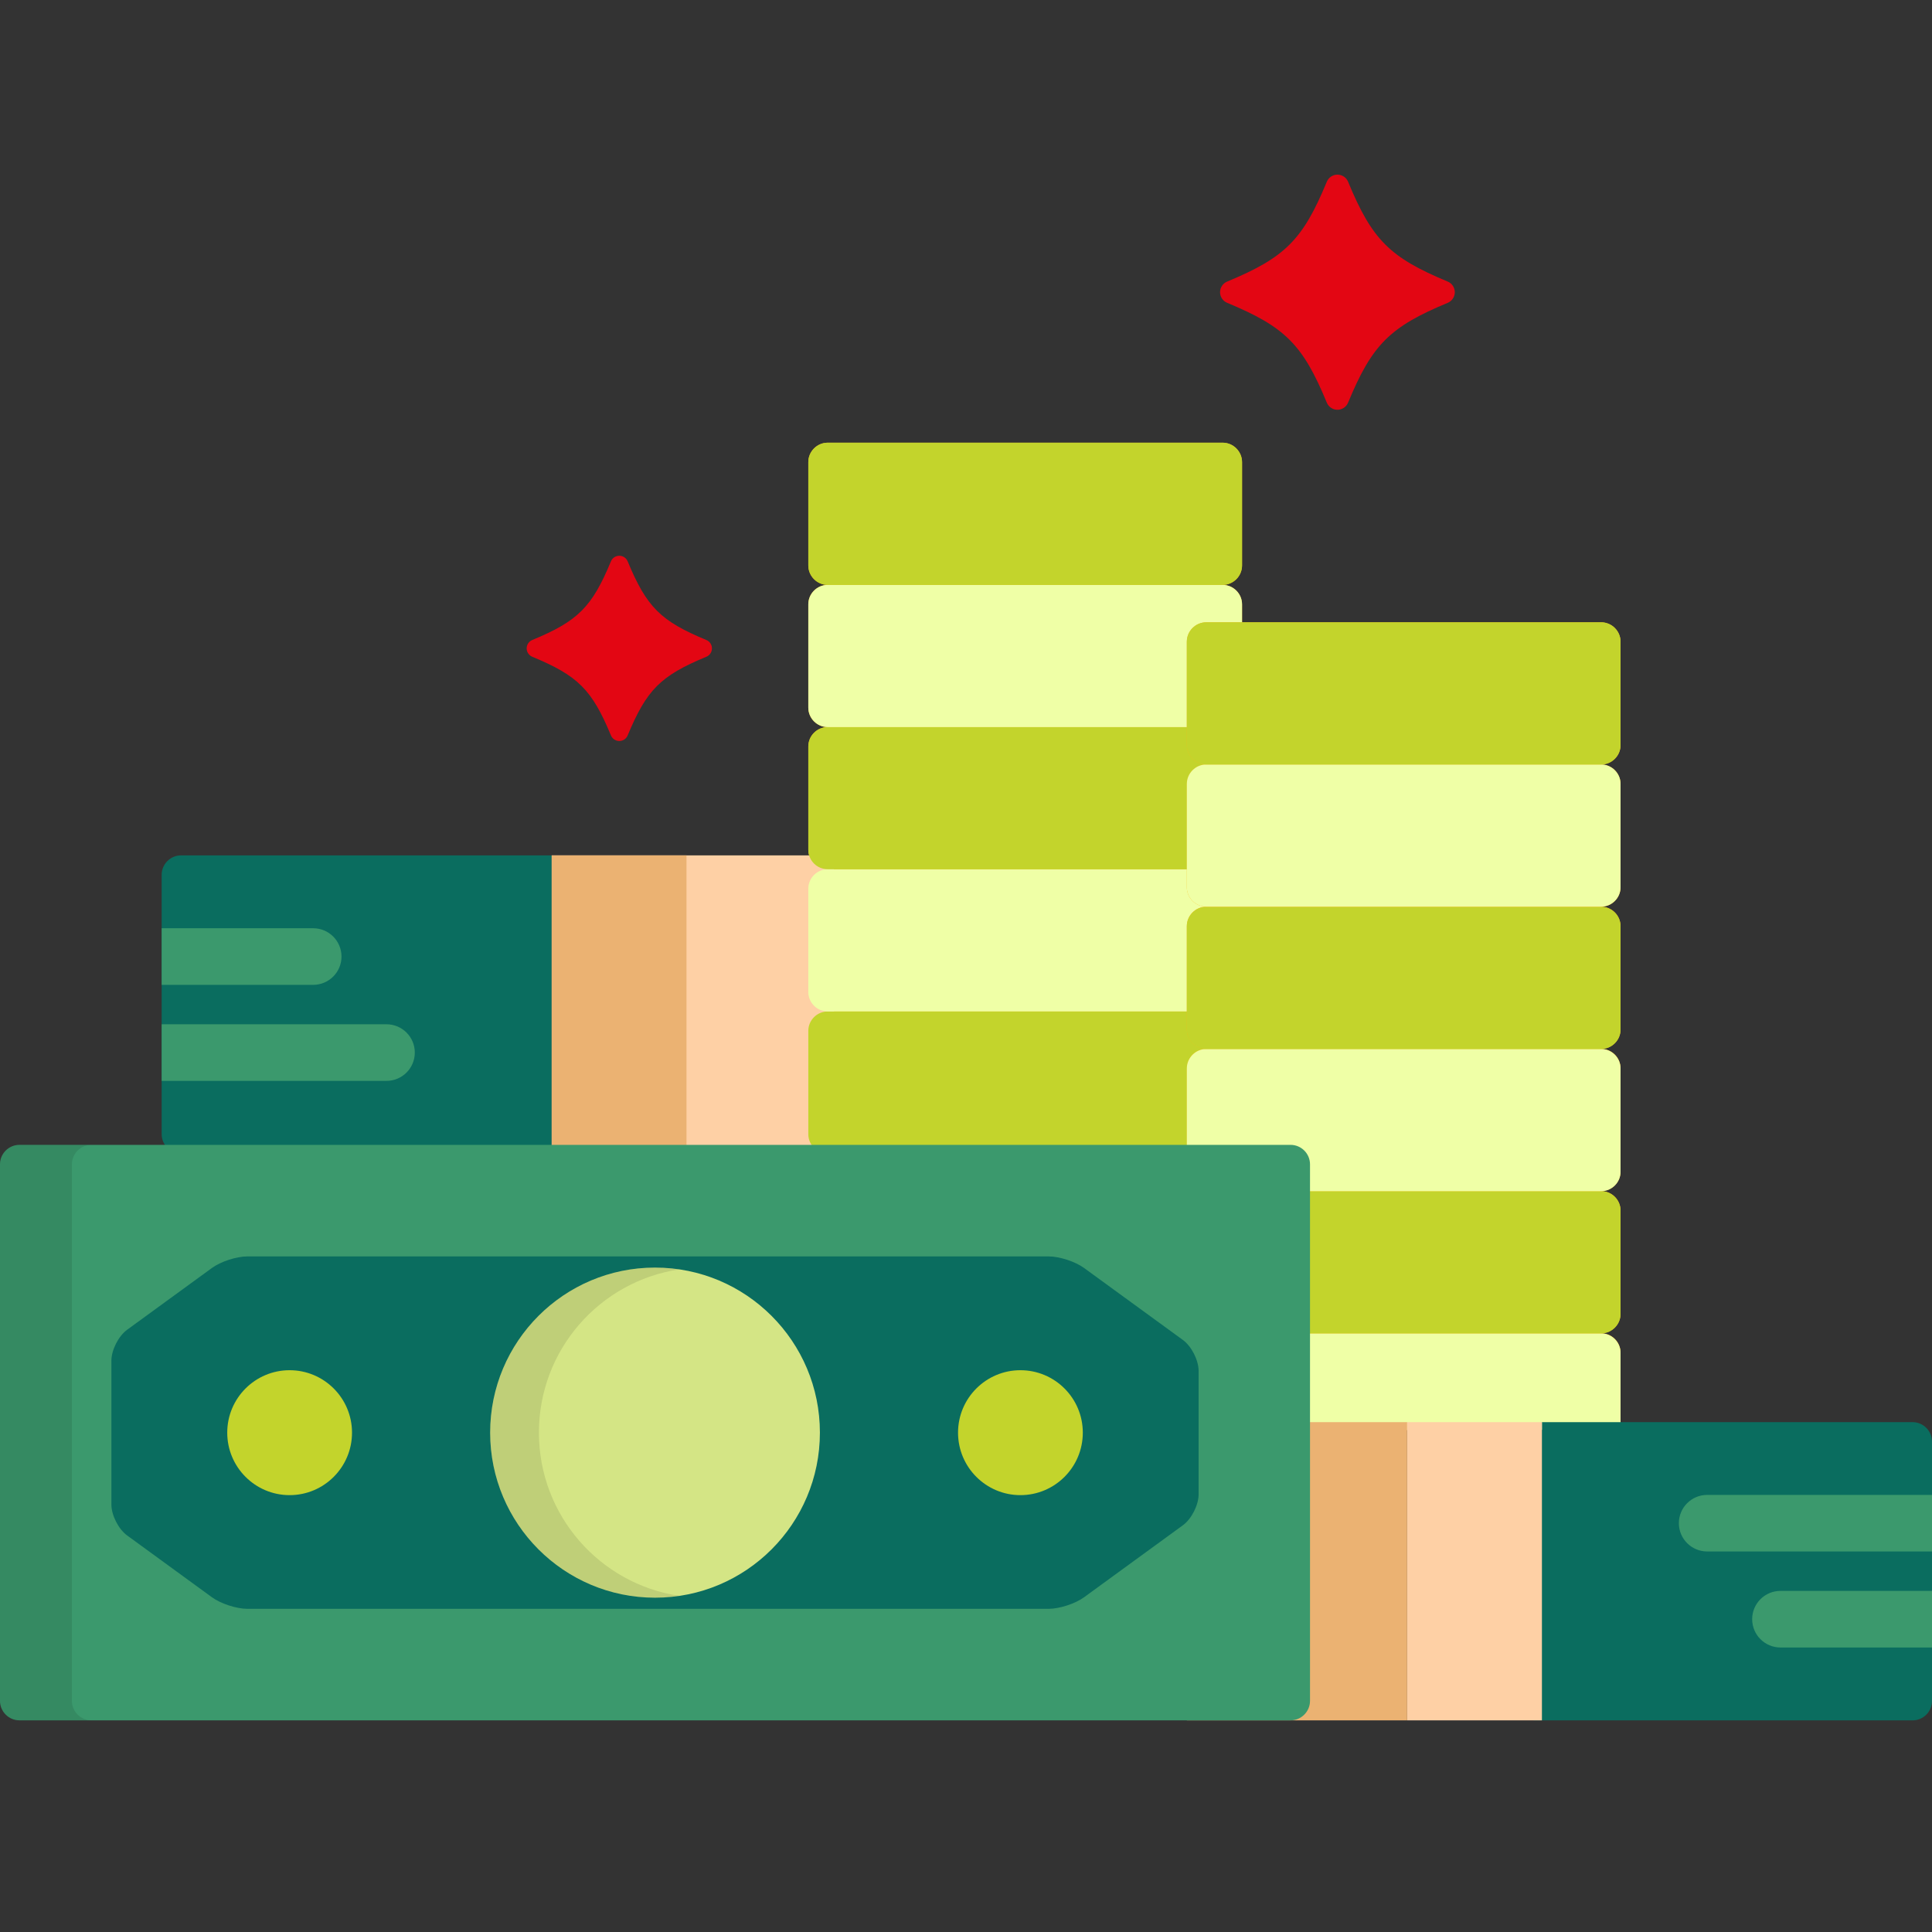 <svg width="50" height="50" viewBox="0 0 50 50" fill="none" xmlns="http://www.w3.org/2000/svg">
<rect x="0" y="0" width="50" height="50" fill="#333333" stroke="none"/>
<g clip-path="url(#clip0_18257_60492)">
<path d="M32.144 14.633V11.961C32.144 11.684 31.918 11.457 31.641 11.457H21.422C21.145 11.457 20.919 11.684 20.919 11.961V14.633C20.919 14.91 21.145 15.137 21.422 15.137C21.145 15.137 20.919 15.364 20.919 15.64V18.313C20.919 18.59 21.145 18.817 21.422 18.817C21.145 18.817 20.919 19.043 20.919 19.32V21.993C20.919 22.27 21.145 22.497 21.422 22.497C21.145 22.497 20.919 22.723 20.919 23V25.673C20.919 25.95 21.145 26.176 21.422 26.176C21.145 26.176 20.919 26.403 20.919 26.68V29.353C20.919 29.63 21.145 29.856 21.422 29.856H31.641C31.918 29.856 32.144 29.63 32.144 29.353V26.68C32.144 26.403 31.918 26.176 31.641 26.176C31.918 26.176 32.144 25.95 32.144 25.673V23C32.144 22.723 31.918 22.497 31.641 22.497C31.918 22.497 32.144 22.27 32.144 21.993V19.32C32.144 19.043 31.918 18.817 31.641 18.817C31.918 18.817 32.144 18.59 32.144 18.313V15.64C32.144 15.364 31.918 15.137 31.641 15.137C31.918 15.137 32.144 14.91 32.144 14.633Z" fill="#F8B816"/>
<path d="M14.278 22.137H4.687C4.41 22.137 4.184 22.363 4.184 22.64V29.352C4.184 29.629 4.41 29.856 4.687 29.856H14.278V22.137Z" fill="#0A6D5F"/>
<path d="M21.582 22.137H14.278V29.855H21.582V22.137Z" fill="#FED0A5"/>
<path d="M17.766 22.137H14.278V29.855H17.766V22.137Z" fill="#EBB272"/>
<path d="M10.002 26.508H4.184V27.973H10.002C10.407 27.973 10.735 27.645 10.735 27.24C10.735 26.836 10.407 26.508 10.002 26.508Z" fill="#3B996D"/>
<path d="M8.105 24.023H4.184V25.488H8.105C8.51 25.488 8.838 25.16 8.838 24.756C8.838 24.351 8.51 24.023 8.105 24.023Z" fill="#3B996D"/>
<path d="M32.144 29.352C32.144 29.629 31.918 29.856 31.641 29.856H21.422C21.145 29.856 20.919 29.629 20.919 29.352V26.679C20.919 26.402 21.145 26.176 21.422 26.176H31.641C31.918 26.176 32.144 26.402 32.144 26.679V29.352Z" fill="#C3D42C"/>
<path d="M32.144 25.672C32.144 25.949 31.918 26.176 31.641 26.176H21.422C21.145 26.176 20.919 25.949 20.919 25.672V23C20.919 22.723 21.145 22.496 21.422 22.496H31.641C31.918 22.496 32.144 22.723 32.144 23V25.672Z" fill="#EFFFA6"/>
<path d="M32.144 21.993C32.144 22.27 31.918 22.496 31.641 22.496H21.422C21.145 22.496 20.919 22.27 20.919 21.993V19.32C20.919 19.043 21.145 18.816 21.422 18.816H31.641C31.918 18.816 32.144 19.043 32.144 19.32V21.993Z" fill="#C3D42C"/>
<path d="M32.144 18.313C32.144 18.59 31.918 18.817 31.641 18.817H21.422C21.145 18.817 20.919 18.59 20.919 18.313V15.64C20.919 15.363 21.145 15.137 21.422 15.137H31.641C31.918 15.137 32.144 15.363 32.144 15.64V18.313Z" fill="#EFFFA6"/>
<path d="M32.144 14.633C32.144 14.91 31.918 15.137 31.641 15.137H21.422C21.145 15.137 20.919 14.91 20.919 14.633V11.961C20.919 11.684 21.145 11.457 21.422 11.457H31.641C31.918 11.457 32.144 11.684 32.144 11.961V14.633Z" fill="#C3D42C"/>
<path d="M41.94 19.282V16.609C41.94 16.332 41.714 16.105 41.437 16.105H31.218C30.942 16.105 30.715 16.332 30.715 16.609V19.282C30.715 19.559 30.942 19.785 31.218 19.785C30.942 19.785 30.715 20.012 30.715 20.289V22.962C30.715 23.238 30.942 23.465 31.218 23.465C30.942 23.465 30.715 23.692 30.715 23.969V26.641C30.715 26.918 30.942 27.145 31.218 27.145C30.942 27.145 30.715 27.372 30.715 27.648V30.321C30.715 30.598 30.942 30.825 31.218 30.825C30.942 30.825 30.715 31.051 30.715 31.328V34.001C30.715 34.278 30.942 34.505 31.218 34.505C30.942 34.505 30.715 34.731 30.715 35.008V37.006H41.94V35.008C41.94 34.731 41.714 34.505 41.437 34.505C41.714 34.505 41.94 34.278 41.94 34.001V31.328C41.94 31.051 41.714 30.825 41.437 30.825C41.714 30.825 41.94 30.598 41.94 30.321V27.648C41.94 27.371 41.714 27.145 41.437 27.145C41.714 27.145 41.94 26.918 41.94 26.641V23.968C41.94 23.692 41.714 23.465 41.437 23.465C41.714 23.465 41.94 23.238 41.94 22.961V20.289C41.94 20.012 41.714 19.785 41.437 19.785C41.714 19.785 41.94 19.559 41.94 19.282Z" fill="#F8B816"/>
<path d="M41.94 37.009V35.011C41.94 34.734 41.714 34.508 41.437 34.508H31.218C30.942 34.508 30.715 34.734 30.715 35.011V37.009H41.94Z" fill="#EFFFA6"/>
<path d="M41.94 34.004C41.94 34.281 41.714 34.508 41.437 34.508H31.218C30.942 34.508 30.715 34.281 30.715 34.004V31.332C30.715 31.055 30.942 30.828 31.218 30.828H41.437C41.714 30.828 41.94 31.055 41.94 31.332V34.004Z" fill="#C3D42C"/>
<path d="M41.94 30.325C41.94 30.602 41.714 30.828 41.437 30.828H31.218C30.942 30.828 30.715 30.602 30.715 30.325V27.652C30.715 27.375 30.942 27.148 31.218 27.148H41.437C41.714 27.148 41.94 27.375 41.94 27.652V30.325Z" fill="#EFFFA6"/>
<path d="M41.94 26.645C41.94 26.922 41.714 27.148 41.437 27.148H31.218C30.942 27.148 30.715 26.922 30.715 26.645V23.972C30.715 23.695 30.942 23.469 31.218 23.469H41.437C41.714 23.469 41.94 23.695 41.94 23.972V26.645Z" fill="#C3D42C"/>
<path d="M41.94 22.961C41.94 23.238 41.714 23.465 41.437 23.465H31.218C30.942 23.465 30.715 23.238 30.715 22.961V20.289C30.715 20.012 30.942 19.785 31.218 19.785H41.437C41.714 19.785 41.94 20.012 41.94 20.289V22.961Z" fill="#EFFFA6"/>
<path d="M41.94 19.282C41.94 19.559 41.714 19.785 41.437 19.785H31.218C30.942 19.785 30.715 19.559 30.715 19.282V16.609C30.715 16.332 30.942 16.105 31.218 16.105H41.437C41.714 16.105 41.94 16.332 41.94 16.609V19.282Z" fill="#C3D42C"/>
<path d="M49.497 36.805H39.905V37.008H39.69V44.523H49.497C49.774 44.523 50 44.297 50 44.02V37.308C50 37.031 49.774 36.805 49.497 36.805Z" fill="#0A6D5F"/>
<path d="M36.417 36.805H30.715V44.523H36.417V36.805Z" fill="#EBB272"/>
<path d="M39.905 36.805H36.418V44.523H39.905V36.805Z" fill="#FED0A5"/>
<path d="M50 38.688H44.182C43.777 38.688 43.449 39.015 43.449 39.42C43.449 39.824 43.777 40.152 44.182 40.152H50V38.688Z" fill="#3B996D"/>
<path d="M50 41.172H46.079C45.674 41.172 45.346 41.5 45.346 41.904C45.346 42.309 45.674 42.637 46.079 42.637H50V41.172Z" fill="#3B996D"/>
<path d="M33.903 44.018C33.903 44.295 33.677 44.522 33.4 44.522H0.503C0.226 44.522 0 44.295 0 44.018V30.133C0 29.856 0.226 29.629 0.503 29.629H33.4C33.677 29.629 33.903 29.855 33.903 30.133V44.018Z" fill="#3B996D"/>
<path opacity="0.1" d="M1.861 44.018V30.133C1.861 29.856 2.088 29.629 2.364 29.629H0.503C0.226 29.629 0 29.855 0 30.133V44.018C0 44.295 0.226 44.522 0.503 44.522H2.364C2.087 44.522 1.861 44.295 1.861 44.018Z" fill="black"/>
<path d="M6.399 32.516C6.122 32.516 5.713 32.649 5.489 32.812L3.29 34.414C3.066 34.578 2.883 34.937 2.883 35.215V38.937C2.883 39.214 3.066 39.574 3.29 39.737L5.489 41.34C5.713 41.503 6.122 41.636 6.399 41.636H27.141C27.418 41.636 27.827 41.503 28.051 41.34L30.614 39.473C30.837 39.31 31.02 38.95 31.02 38.673V35.479C31.02 35.202 30.837 34.842 30.614 34.679L28.051 32.812C27.827 32.649 27.418 32.516 27.141 32.516H6.399V32.516Z" fill="#0A6D5F"/>
<path d="M16.952 41.348C19.309 41.348 21.219 39.435 21.219 37.076C21.219 34.717 19.309 32.805 16.952 32.805C14.596 32.805 12.685 34.717 12.685 37.076C12.685 39.435 14.596 41.348 16.952 41.348Z" fill="#D4E585"/>
<path opacity="0.1" d="M13.947 37.076C13.947 34.934 15.522 33.16 17.576 32.852C17.372 32.822 17.164 32.805 16.952 32.805C14.595 32.805 12.685 34.717 12.685 37.076C12.685 39.435 14.595 41.348 16.952 41.348C17.164 41.348 17.372 41.331 17.576 41.3C15.522 40.992 13.947 39.218 13.947 37.076Z" fill="black"/>
<path d="M7.495 38.694C8.387 38.694 9.11 37.97 9.11 37.077C9.11 36.185 8.387 35.461 7.495 35.461C6.604 35.461 5.881 36.185 5.881 37.077C5.881 37.97 6.604 38.694 7.495 38.694Z" fill="#C3D42C"/>
<path d="M26.408 38.694C27.3 38.694 28.023 37.97 28.023 37.077C28.023 36.185 27.3 35.461 26.408 35.461C25.517 35.461 24.794 36.185 24.794 37.077C24.794 37.97 25.517 38.694 26.408 38.694Z" fill="#C3D42C"/>
<path d="M34.613 10.605C34.493 10.605 34.384 10.532 34.338 10.421C33.717 8.919 33.259 8.46 31.759 7.837C31.648 7.791 31.575 7.683 31.575 7.562C31.575 7.442 31.648 7.333 31.759 7.287C33.259 6.664 33.717 6.206 34.338 4.703C34.384 4.592 34.493 4.52 34.613 4.52C34.733 4.52 34.842 4.592 34.888 4.703C35.509 6.206 35.967 6.664 37.467 7.287C37.578 7.333 37.65 7.442 37.65 7.562C37.65 7.683 37.578 7.791 37.467 7.837C35.967 8.46 35.509 8.919 34.888 10.421C34.842 10.532 34.733 10.605 34.613 10.605Z" fill="#E30613"/>
<path d="M16.028 19.177C15.933 19.177 15.847 19.12 15.811 19.032C15.32 17.849 14.959 17.487 13.775 16.997C13.688 16.961 13.63 16.875 13.63 16.78C13.63 16.685 13.688 16.599 13.775 16.563C14.959 16.073 15.32 15.711 15.811 14.528C15.847 14.44 15.933 14.383 16.028 14.383C16.122 14.383 16.208 14.44 16.244 14.528C16.735 15.711 17.096 16.073 18.28 16.563C18.368 16.599 18.425 16.685 18.425 16.78C18.425 16.875 18.368 16.961 18.28 16.997C17.096 17.487 16.735 17.849 16.244 19.032C16.208 19.12 16.122 19.177 16.028 19.177Z" fill="#E30613"/>
</g>
<defs>
<clipPath id="clip0_18257_60492">
<rect width="50" height="50" fill="white"/>
</clipPath>
</defs>
</svg>
